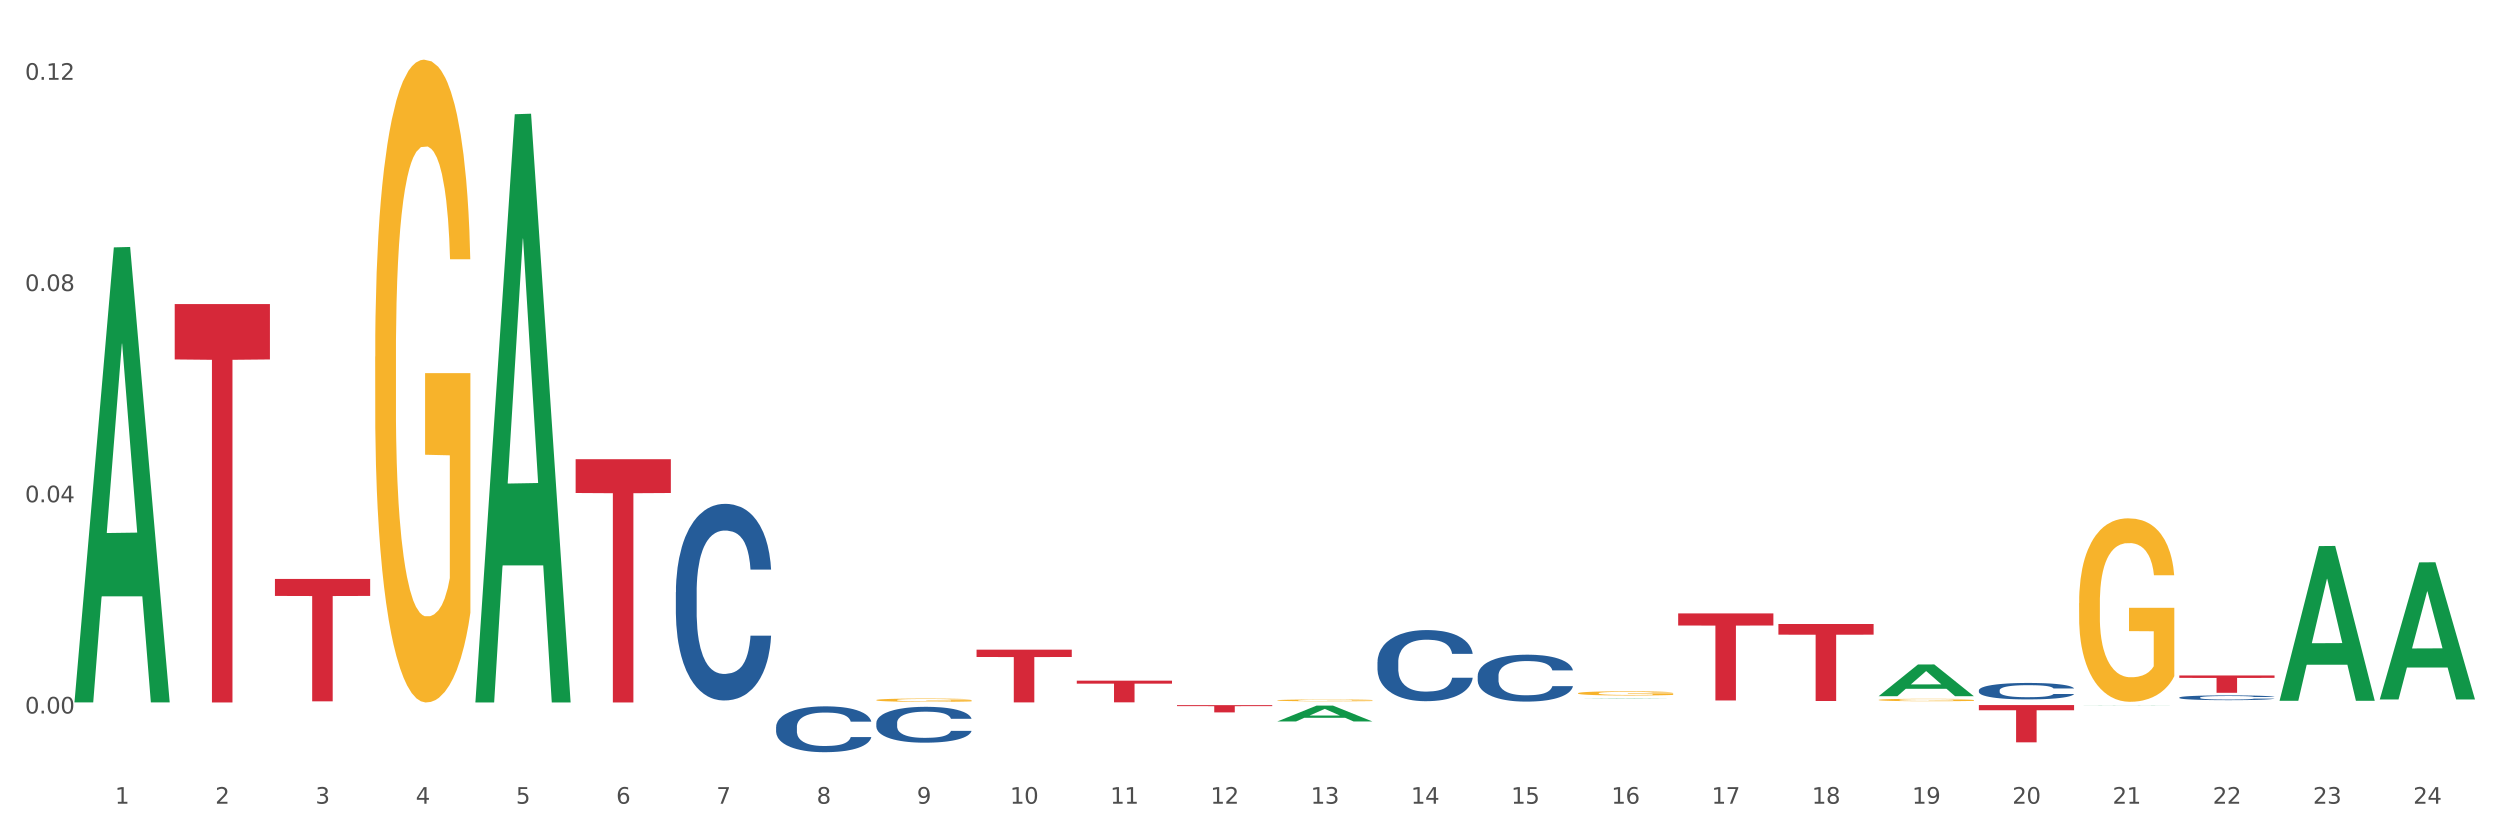 <?xml version="1.0" encoding="utf-8" standalone="no"?>
<!DOCTYPE svg PUBLIC "-//W3C//DTD SVG 1.1//EN"
  "http://www.w3.org/Graphics/SVG/1.1/DTD/svg11.dtd">
<svg xmlns:xlink="http://www.w3.org/1999/xlink" width="1080pt" height="360pt" viewBox="0 0 1080 360" xmlns="http://www.w3.org/2000/svg" version="1.1">
 <rect x="0" y="0" width="1080" height="360" fill="#333333" stroke="none"/>
 <defs>
  <style type="text/css">*{stroke-linejoin: round; stroke-linecap: butt}</style>
 </defs>
 <g id="figure_1">
  <g id="patch_1">
   <path d="M 0 360 
L 1080 360 
L 1080 0 
L 0 0 
z
" style="fill: #ffffff; stroke: #ffffff; stroke-linejoin: miter"/>
  </g>
  <g id="axes_1">
   <g id="matplotlib.axis_1">
    <g id="xtick_1">
     <g id="text_1">
      <!-- 1 -->
      <g style="fill: #4d4d4d" transform="translate(49.688 347.204) scale(0.096 -0.096)">
       <defs>
        <path id="DejaVuSans-31" d="M 794 531 
L 1825 531 
L 1825 4091 
L 703 3866 
L 703 4441 
L 1819 4666 
L 2450 4666 
L 2450 531 
L 3481 531 
L 3481 0 
L 794 0 
L 794 531 
z
" transform="scale(0.016)"/>
       </defs>
       <use xlink:href="#DejaVuSans-31"/>
      </g>
     </g>
    </g>
    <g id="xtick_2">
     <g id="text_2">
      <!-- 2 -->
      <g style="fill: #4d4d4d" transform="translate(92.988 347.204) scale(0.096 -0.096)">
       <defs>
        <path id="DejaVuSans-32" d="M 1228 531 
L 3431 531 
L 3431 0 
L 469 0 
L 469 531 
Q 828 903 1448 1529 
Q 2069 2156 2228 2338 
Q 2531 2678 2651 2914 
Q 2772 3150 2772 3378 
Q 2772 3750 2511 3984 
Q 2250 4219 1831 4219 
Q 1534 4219 1204 4116 
Q 875 4013 500 3803 
L 500 4441 
Q 881 4594 1212 4672 
Q 1544 4750 1819 4750 
Q 2544 4750 2975 4387 
Q 3406 4025 3406 3419 
Q 3406 3131 3298 2873 
Q 3191 2616 2906 2266 
Q 2828 2175 2409 1742 
Q 1991 1309 1228 531 
z
" transform="scale(0.016)"/>
       </defs>
       <use xlink:href="#DejaVuSans-32"/>
      </g>
     </g>
    </g>
    <g id="xtick_3">
     <g id="text_3">
      <!-- 3 -->
      <g style="fill: #4d4d4d" transform="translate(136.287 347.204) scale(0.096 -0.096)">
       <defs>
        <path id="DejaVuSans-33" d="M 2597 2516 
Q 3050 2419 3304 2112 
Q 3559 1806 3559 1356 
Q 3559 666 3084 287 
Q 2609 -91 1734 -91 
Q 1441 -91 1130 -33 
Q 819 25 488 141 
L 488 750 
Q 750 597 1062 519 
Q 1375 441 1716 441 
Q 2309 441 2620 675 
Q 2931 909 2931 1356 
Q 2931 1769 2642 2001 
Q 2353 2234 1838 2234 
L 1294 2234 
L 1294 2753 
L 1863 2753 
Q 2328 2753 2575 2939 
Q 2822 3125 2822 3475 
Q 2822 3834 2567 4026 
Q 2313 4219 1838 4219 
Q 1578 4219 1281 4162 
Q 984 4106 628 3988 
L 628 4550 
Q 988 4650 1302 4700 
Q 1616 4750 1894 4750 
Q 2613 4750 3031 4423 
Q 3450 4097 3450 3541 
Q 3450 3153 3228 2886 
Q 3006 2619 2597 2516 
z
" transform="scale(0.016)"/>
       </defs>
       <use xlink:href="#DejaVuSans-33"/>
      </g>
     </g>
    </g>
    <g id="xtick_4">
     <g id="text_4">
      <!-- 4 -->
      <g style="fill: #4d4d4d" transform="translate(179.587 347.204) scale(0.096 -0.096)">
       <defs>
        <path id="DejaVuSans-34" d="M 2419 4116 
L 825 1625 
L 2419 1625 
L 2419 4116 
z
M 2253 4666 
L 3047 4666 
L 3047 1625 
L 3713 1625 
L 3713 1100 
L 3047 1100 
L 3047 0 
L 2419 0 
L 2419 1100 
L 313 1100 
L 313 1709 
L 2253 4666 
z
" transform="scale(0.016)"/>
       </defs>
       <use xlink:href="#DejaVuSans-34"/>
      </g>
     </g>
    </g>
    <g id="xtick_5">
     <g id="text_5">
      <!-- 5 -->
      <g style="fill: #4d4d4d" transform="translate(222.887 347.204) scale(0.096 -0.096)">
       <defs>
        <path id="DejaVuSans-35" d="M 691 4666 
L 3169 4666 
L 3169 4134 
L 1269 4134 
L 1269 2991 
Q 1406 3038 1543 3061 
Q 1681 3084 1819 3084 
Q 2600 3084 3056 2656 
Q 3513 2228 3513 1497 
Q 3513 744 3044 326 
Q 2575 -91 1722 -91 
Q 1428 -91 1123 -41 
Q 819 9 494 109 
L 494 744 
Q 775 591 1075 516 
Q 1375 441 1709 441 
Q 2250 441 2565 725 
Q 2881 1009 2881 1497 
Q 2881 1984 2565 2268 
Q 2250 2553 1709 2553 
Q 1456 2553 1204 2497 
Q 953 2441 691 2322 
L 691 4666 
z
" transform="scale(0.016)"/>
       </defs>
       <use xlink:href="#DejaVuSans-35"/>
      </g>
     </g>
    </g>
    <g id="xtick_6">
     <g id="text_6">
      <!-- 6 -->
      <g style="fill: #4d4d4d" transform="translate(266.186 347.204) scale(0.096 -0.096)">
       <defs>
        <path id="DejaVuSans-36" d="M 2113 2584 
Q 1688 2584 1439 2293 
Q 1191 2003 1191 1497 
Q 1191 994 1439 701 
Q 1688 409 2113 409 
Q 2538 409 2786 701 
Q 3034 994 3034 1497 
Q 3034 2003 2786 2293 
Q 2538 2584 2113 2584 
z
M 3366 4563 
L 3366 3988 
Q 3128 4100 2886 4159 
Q 2644 4219 2406 4219 
Q 1781 4219 1451 3797 
Q 1122 3375 1075 2522 
Q 1259 2794 1537 2939 
Q 1816 3084 2150 3084 
Q 2853 3084 3261 2657 
Q 3669 2231 3669 1497 
Q 3669 778 3244 343 
Q 2819 -91 2113 -91 
Q 1303 -91 875 529 
Q 447 1150 447 2328 
Q 447 3434 972 4092 
Q 1497 4750 2381 4750 
Q 2619 4750 2861 4703 
Q 3103 4656 3366 4563 
z
" transform="scale(0.016)"/>
       </defs>
       <use xlink:href="#DejaVuSans-36"/>
      </g>
     </g>
    </g>
    <g id="xtick_7">
     <g id="text_7">
      <!-- 7 -->
      <g style="fill: #4d4d4d" transform="translate(309.486 347.204) scale(0.096 -0.096)">
       <defs>
        <path id="DejaVuSans-37" d="M 525 4666 
L 3525 4666 
L 3525 4397 
L 1831 0 
L 1172 0 
L 2766 4134 
L 525 4134 
L 525 4666 
z
" transform="scale(0.016)"/>
       </defs>
       <use xlink:href="#DejaVuSans-37"/>
      </g>
     </g>
    </g>
    <g id="xtick_8">
     <g id="text_8">
      <!-- 8 -->
      <g style="fill: #4d4d4d" transform="translate(352.785 347.204) scale(0.096 -0.096)">
       <defs>
        <path id="DejaVuSans-38" d="M 2034 2216 
Q 1584 2216 1326 1975 
Q 1069 1734 1069 1313 
Q 1069 891 1326 650 
Q 1584 409 2034 409 
Q 2484 409 2743 651 
Q 3003 894 3003 1313 
Q 3003 1734 2745 1975 
Q 2488 2216 2034 2216 
z
M 1403 2484 
Q 997 2584 770 2862 
Q 544 3141 544 3541 
Q 544 4100 942 4425 
Q 1341 4750 2034 4750 
Q 2731 4750 3128 4425 
Q 3525 4100 3525 3541 
Q 3525 3141 3298 2862 
Q 3072 2584 2669 2484 
Q 3125 2378 3379 2068 
Q 3634 1759 3634 1313 
Q 3634 634 3220 271 
Q 2806 -91 2034 -91 
Q 1263 -91 848 271 
Q 434 634 434 1313 
Q 434 1759 690 2068 
Q 947 2378 1403 2484 
z
M 1172 3481 
Q 1172 3119 1398 2916 
Q 1625 2713 2034 2713 
Q 2441 2713 2670 2916 
Q 2900 3119 2900 3481 
Q 2900 3844 2670 4047 
Q 2441 4250 2034 4250 
Q 1625 4250 1398 4047 
Q 1172 3844 1172 3481 
z
" transform="scale(0.016)"/>
       </defs>
       <use xlink:href="#DejaVuSans-38"/>
      </g>
     </g>
    </g>
    <g id="xtick_9">
     <g id="text_9">
      <!-- 9 -->
      <g style="fill: #4d4d4d" transform="translate(396.085 347.204) scale(0.096 -0.096)">
       <defs>
        <path id="DejaVuSans-39" d="M 703 97 
L 703 672 
Q 941 559 1184 500 
Q 1428 441 1663 441 
Q 2288 441 2617 861 
Q 2947 1281 2994 2138 
Q 2813 1869 2534 1725 
Q 2256 1581 1919 1581 
Q 1219 1581 811 2004 
Q 403 2428 403 3163 
Q 403 3881 828 4315 
Q 1253 4750 1959 4750 
Q 2769 4750 3195 4129 
Q 3622 3509 3622 2328 
Q 3622 1225 3098 567 
Q 2575 -91 1691 -91 
Q 1453 -91 1209 -44 
Q 966 3 703 97 
z
M 1959 2075 
Q 2384 2075 2632 2365 
Q 2881 2656 2881 3163 
Q 2881 3666 2632 3958 
Q 2384 4250 1959 4250 
Q 1534 4250 1286 3958 
Q 1038 3666 1038 3163 
Q 1038 2656 1286 2365 
Q 1534 2075 1959 2075 
z
" transform="scale(0.016)"/>
       </defs>
       <use xlink:href="#DejaVuSans-39"/>
      </g>
     </g>
    </g>
    <g id="xtick_10">
     <g id="text_10">
      <!-- 10 -->
      <g style="fill: #4d4d4d" transform="translate(436.331 347.204) scale(0.096 -0.096)">
       <defs>
        <path id="DejaVuSans-30" d="M 2034 4250 
Q 1547 4250 1301 3770 
Q 1056 3291 1056 2328 
Q 1056 1369 1301 889 
Q 1547 409 2034 409 
Q 2525 409 2770 889 
Q 3016 1369 3016 2328 
Q 3016 3291 2770 3770 
Q 2525 4250 2034 4250 
z
M 2034 4750 
Q 2819 4750 3233 4129 
Q 3647 3509 3647 2328 
Q 3647 1150 3233 529 
Q 2819 -91 2034 -91 
Q 1250 -91 836 529 
Q 422 1150 422 2328 
Q 422 3509 836 4129 
Q 1250 4750 2034 4750 
z
" transform="scale(0.016)"/>
       </defs>
       <use xlink:href="#DejaVuSans-31"/>
       <use xlink:href="#DejaVuSans-30" transform="translate(63.623 0)"/>
      </g>
     </g>
    </g>
    <g id="xtick_11">
     <g id="text_11">
      <!-- 11 -->
      <g style="fill: #4d4d4d" transform="translate(479.63 347.204) scale(0.096 -0.096)">
       <use xlink:href="#DejaVuSans-31"/>
       <use xlink:href="#DejaVuSans-31" transform="translate(63.623 0)"/>
      </g>
     </g>
    </g>
    <g id="xtick_12">
     <g id="text_12">
      <!-- 12 -->
      <g style="fill: #4d4d4d" transform="translate(522.93 347.204) scale(0.096 -0.096)">
       <use xlink:href="#DejaVuSans-31"/>
       <use xlink:href="#DejaVuSans-32" transform="translate(63.623 0)"/>
      </g>
     </g>
    </g>
    <g id="xtick_13">
     <g id="text_13">
      <!-- 13 -->
      <g style="fill: #4d4d4d" transform="translate(566.229 347.204) scale(0.096 -0.096)">
       <use xlink:href="#DejaVuSans-31"/>
       <use xlink:href="#DejaVuSans-33" transform="translate(63.623 0)"/>
      </g>
     </g>
    </g>
    <g id="xtick_14">
     <g id="text_14">
      <!-- 14 -->
      <g style="fill: #4d4d4d" transform="translate(609.529 347.204) scale(0.096 -0.096)">
       <use xlink:href="#DejaVuSans-31"/>
       <use xlink:href="#DejaVuSans-34" transform="translate(63.623 0)"/>
      </g>
     </g>
    </g>
    <g id="xtick_15">
     <g id="text_15">
      <!-- 15 -->
      <g style="fill: #4d4d4d" transform="translate(652.828 347.204) scale(0.096 -0.096)">
       <use xlink:href="#DejaVuSans-31"/>
       <use xlink:href="#DejaVuSans-35" transform="translate(63.623 0)"/>
      </g>
     </g>
    </g>
    <g id="xtick_16">
     <g id="text_16">
      <!-- 16 -->
      <g style="fill: #4d4d4d" transform="translate(696.128 347.204) scale(0.096 -0.096)">
       <use xlink:href="#DejaVuSans-31"/>
       <use xlink:href="#DejaVuSans-36" transform="translate(63.623 0)"/>
      </g>
     </g>
    </g>
    <g id="xtick_17">
     <g id="text_17">
      <!-- 17 -->
      <g style="fill: #4d4d4d" transform="translate(739.428 347.204) scale(0.096 -0.096)">
       <use xlink:href="#DejaVuSans-31"/>
       <use xlink:href="#DejaVuSans-37" transform="translate(63.623 0)"/>
      </g>
     </g>
    </g>
    <g id="xtick_18">
     <g id="text_18">
      <!-- 18 -->
      <g style="fill: #4d4d4d" transform="translate(782.727 347.204) scale(0.096 -0.096)">
       <use xlink:href="#DejaVuSans-31"/>
       <use xlink:href="#DejaVuSans-38" transform="translate(63.623 0)"/>
      </g>
     </g>
    </g>
    <g id="xtick_19">
     <g id="text_19">
      <!-- 19 -->
      <g style="fill: #4d4d4d" transform="translate(826.027 347.204) scale(0.096 -0.096)">
       <use xlink:href="#DejaVuSans-31"/>
       <use xlink:href="#DejaVuSans-39" transform="translate(63.623 0)"/>
      </g>
     </g>
    </g>
    <g id="xtick_20">
     <g id="text_20">
      <!-- 20 -->
      <g style="fill: #4d4d4d" transform="translate(869.326 347.204) scale(0.096 -0.096)">
       <use xlink:href="#DejaVuSans-32"/>
       <use xlink:href="#DejaVuSans-30" transform="translate(63.623 0)"/>
      </g>
     </g>
    </g>
    <g id="xtick_21">
     <g id="text_21">
      <!-- 21 -->
      <g style="fill: #4d4d4d" transform="translate(912.626 347.204) scale(0.096 -0.096)">
       <use xlink:href="#DejaVuSans-32"/>
       <use xlink:href="#DejaVuSans-31" transform="translate(63.623 0)"/>
      </g>
     </g>
    </g>
    <g id="xtick_22">
     <g id="text_22">
      <!-- 22 -->
      <g style="fill: #4d4d4d" transform="translate(955.926 347.204) scale(0.096 -0.096)">
       <use xlink:href="#DejaVuSans-32"/>
       <use xlink:href="#DejaVuSans-32" transform="translate(63.623 0)"/>
      </g>
     </g>
    </g>
    <g id="xtick_23">
     <g id="text_23">
      <!-- 23 -->
      <g style="fill: #4d4d4d" transform="translate(999.225 347.204) scale(0.096 -0.096)">
       <use xlink:href="#DejaVuSans-32"/>
       <use xlink:href="#DejaVuSans-33" transform="translate(63.623 0)"/>
      </g>
     </g>
    </g>
    <g id="xtick_24">
     <g id="text_24">
      <!-- 24 -->
      <g style="fill: #4d4d4d" transform="translate(1042.525 347.204) scale(0.096 -0.096)">
       <use xlink:href="#DejaVuSans-32"/>
       <use xlink:href="#DejaVuSans-34" transform="translate(63.623 0)"/>
      </g>
     </g>
    </g>
    <g id="xtick_25"/>
    <g id="xtick_26"/>
    <g id="xtick_27"/>
    <g id="xtick_28"/>
    <g id="xtick_29"/>
    <g id="xtick_30"/>
    <g id="xtick_31"/>
    <g id="xtick_32"/>
    <g id="xtick_33"/>
    <g id="xtick_34"/>
    <g id="xtick_35"/>
    <g id="xtick_36"/>
    <g id="xtick_37"/>
    <g id="xtick_38"/>
    <g id="xtick_39"/>
    <g id="xtick_40"/>
    <g id="xtick_41"/>
    <g id="xtick_42"/>
    <g id="xtick_43"/>
    <g id="xtick_44"/>
    <g id="xtick_45"/>
    <g id="xtick_46"/>
    <g id="xtick_47"/>
   </g>
   <g id="matplotlib.axis_2">
    <g id="ytick_1">
     <g id="text_25">
      <!-- 0.00 -->
      <g style="fill: #4d4d4d" transform="translate(10.8 308.239) scale(0.096 -0.096)">
       <defs>
        <path id="DejaVuSans-2e" d="M 684 794 
L 1344 794 
L 1344 0 
L 684 0 
L 684 794 
z
" transform="scale(0.016)"/>
       </defs>
       <use xlink:href="#DejaVuSans-30"/>
       <use xlink:href="#DejaVuSans-2e" transform="translate(63.623 0)"/>
       <use xlink:href="#DejaVuSans-30" transform="translate(95.41 0)"/>
       <use xlink:href="#DejaVuSans-30" transform="translate(159.033 0)"/>
      </g>
     </g>
    </g>
    <g id="ytick_2">
     <g id="text_26">
      <!-- 0.04 -->
      <g style="fill: #4d4d4d" transform="translate(10.8 216.982) scale(0.096 -0.096)">
       <use xlink:href="#DejaVuSans-30"/>
       <use xlink:href="#DejaVuSans-2e" transform="translate(63.623 0)"/>
       <use xlink:href="#DejaVuSans-30" transform="translate(95.41 0)"/>
       <use xlink:href="#DejaVuSans-34" transform="translate(159.033 0)"/>
      </g>
     </g>
    </g>
    <g id="ytick_3">
     <g id="text_27">
      <!-- 0.08 -->
      <g style="fill: #4d4d4d" transform="translate(10.8 125.726) scale(0.096 -0.096)">
       <use xlink:href="#DejaVuSans-30"/>
       <use xlink:href="#DejaVuSans-2e" transform="translate(63.623 0)"/>
       <use xlink:href="#DejaVuSans-30" transform="translate(95.41 0)"/>
       <use xlink:href="#DejaVuSans-38" transform="translate(159.033 0)"/>
      </g>
     </g>
    </g>
    <g id="ytick_4">
     <g id="text_28">
      <!-- 0.12 -->
      <g style="fill: #4d4d4d" transform="translate(10.8 34.469) scale(0.096 -0.096)">
       <use xlink:href="#DejaVuSans-30"/>
       <use xlink:href="#DejaVuSans-2e" transform="translate(63.623 0)"/>
       <use xlink:href="#DejaVuSans-31" transform="translate(95.41 0)"/>
       <use xlink:href="#DejaVuSans-32" transform="translate(159.033 0)"/>
      </g>
     </g>
    </g>
    <g id="ytick_5"/>
    <g id="ytick_6"/>
    <g id="ytick_7"/>
   </g>
   <g id="PolyCollection_1">
    <path d="M 32.175 303.054 
L 32.217 302.869 
L 49.18 106.87 
L 56.22 106.685 
L 73.31 303.423 
L 65.167 303.423 
L 61.478 257.61 
L 43.964 257.61 
L 43.837 258.349 
L 40.275 303.423 
L 32.175 303.423 
L 32.175 303.054 
L 46.169 230.27 
L 59.273 230.085 
L 52.785 148.619 
L 52.7 148.25 
L 52.615 148.804 
L 46.127 230.085 
L 46.169 230.27 
L 32.175 303.054 
z
" clip-path="url(#p4123d8fc5e)" style="fill: #109648"/>
    <path d="M 248.673 198.368 
L 289.808 198.368 
L 289.808 212.974 
L 273.627 213.073 
L 273.627 303.476 
L 264.756 303.476 
L 264.756 213.073 
L 248.673 212.974 
L 248.673 198.466 
L 248.673 198.368 
z
" clip-path="url(#p4123d8fc5e)" style="fill: #d62839"/>
    <path d="M 421.871 280.663 
L 463.006 280.663 
L 463.006 283.826 
L 446.825 283.847 
L 446.825 303.426 
L 437.955 303.426 
L 437.955 283.847 
L 421.871 283.826 
L 421.871 280.684 
L 421.871 280.663 
z
" clip-path="url(#p4123d8fc5e)" style="fill: #d62839"/>
    <path d="M 465.171 294.047 
L 506.305 294.047 
L 506.305 295.348 
L 490.125 295.357 
L 490.125 303.41 
L 481.254 303.41 
L 481.254 295.357 
L 465.171 295.348 
L 465.171 294.056 
L 465.171 294.047 
z
" clip-path="url(#p4123d8fc5e)" style="fill: #d62839"/>
    <path d="M 508.47 304.628 
L 549.605 304.628 
L 549.605 305.062 
L 533.424 305.065 
L 533.424 307.751 
L 524.554 307.751 
L 524.554 305.065 
L 508.47 305.062 
L 508.47 304.631 
L 508.47 304.628 
z
" clip-path="url(#p4123d8fc5e)" style="fill: #d62839"/>
    <path d="M 162.074 154.093 
L 162.122 153.839 
L 162.122 144.709 
L 162.219 136.846 
L 162.705 117.825 
L 163.434 102.1 
L 163.968 93.73 
L 164.502 86.883 
L 165.133 80.035 
L 165.91 72.933 
L 167.319 62.535 
L 168.193 57.209 
L 169.261 51.629 
L 171.204 43.513 
L 172.612 38.948 
L 174.069 35.144 
L 176.449 30.578 
L 178.003 28.549 
L 179.654 27.028 
L 181.645 26.013 
L 183.151 25.759 
L 186.453 26.52 
L 189.27 28.803 
L 190.63 30.578 
L 192.378 33.622 
L 193.301 35.651 
L 194.807 39.709 
L 196.361 45.035 
L 197.429 49.6 
L 199.032 58.223 
L 200.246 66.846 
L 201.363 77.499 
L 201.946 84.854 
L 202.383 91.701 
L 202.771 99.564 
L 203.16 111.991 
L 194.418 111.991 
L 194.078 103.114 
L 193.544 94.745 
L 192.767 86.629 
L 192.087 81.557 
L 190.921 75.216 
L 189.853 71.158 
L 188.736 68.114 
L 187.376 65.578 
L 186.308 64.31 
L 184.802 63.296 
L 181.84 63.549 
L 179.849 65.578 
L 178.489 68.114 
L 177.615 70.397 
L 176.838 72.933 
L 175.963 76.484 
L 174.943 81.81 
L 174.215 86.629 
L 173.487 92.716 
L 172.904 98.803 
L 172.37 105.904 
L 171.932 113.513 
L 171.592 121.375 
L 171.301 131.013 
L 171.058 146.991 
L 171.058 181.737 
L 171.155 189.6 
L 171.398 199.998 
L 171.69 207.861 
L 172.175 217.245 
L 172.612 223.585 
L 173.438 232.716 
L 174.361 240.324 
L 175.089 245.143 
L 175.818 249.201 
L 177.08 254.781 
L 178.489 259.346 
L 179.703 262.136 
L 181.354 264.672 
L 182.471 265.687 
L 183.442 266.194 
L 185.822 266.194 
L 187.522 265.433 
L 189.416 263.658 
L 190.873 261.375 
L 192.087 258.585 
L 193.447 254.02 
L 194.321 249.708 
L 194.321 196.701 
L 183.637 196.448 
L 183.637 161.194 
L 203.208 161.194 
L 203.208 264.672 
L 202.383 269.998 
L 201.46 274.817 
L 200.489 279.129 
L 199.032 284.455 
L 197.283 289.527 
L 195.729 293.078 
L 194.078 296.121 
L 192.136 298.911 
L 189.61 301.447 
L 188.056 302.462 
L 186.113 303.223 
L 183.831 303.476 
L 181.84 302.969 
L 179.897 301.701 
L 177.857 299.418 
L 175.866 296.121 
L 174.361 292.824 
L 172.855 288.766 
L 171.253 283.44 
L 169.99 278.368 
L 169.019 273.803 
L 167.95 267.969 
L 166.785 260.361 
L 165.91 253.513 
L 165.133 246.411 
L 164.308 237.281 
L 163.725 229.419 
L 163.142 219.527 
L 162.802 212.172 
L 162.414 200.759 
L 162.122 184.781 
L 162.074 154.093 
z
" clip-path="url(#p4123d8fc5e)" style="fill: #f7b32b"/>
    <path d="M 768.268 269.557 
L 809.403 269.557 
L 809.403 274.182 
L 793.222 274.213 
L 793.222 302.841 
L 784.351 302.841 
L 784.351 274.213 
L 768.268 274.182 
L 768.268 269.588 
L 768.268 269.557 
z
" clip-path="url(#p4123d8fc5e)" style="fill: #d62839"/>
    <path d="M 854.867 304.592 
L 896.002 304.592 
L 896.002 306.83 
L 879.821 306.845 
L 879.821 320.7 
L 870.951 320.7 
L 870.951 306.845 
L 854.867 306.83 
L 854.867 304.607 
L 854.867 304.592 
z
" clip-path="url(#p4123d8fc5e)" style="fill: #d62839"/>
    <path d="M 941.466 291.812 
L 982.601 291.812 
L 982.601 292.851 
L 966.42 292.858 
L 966.42 299.286 
L 957.55 299.286 
L 957.55 292.858 
L 941.466 292.851 
L 941.466 291.819 
L 941.466 291.812 
z
" clip-path="url(#p4123d8fc5e)" style="fill: #d62839"/>
    <path d="M 941.466 301.332 
L 941.515 301.33 
L 941.515 301.277 
L 941.661 301.205 
L 942.196 301.073 
L 942.876 300.973 
L 944.043 300.855 
L 944.675 300.806 
L 945.502 300.751 
L 947.204 300.662 
L 949.149 300.586 
L 950.51 300.545 
L 951.531 300.518 
L 953.816 300.471 
L 955.129 300.45 
L 956.491 300.433 
L 957.658 300.422 
L 959.602 300.408 
L 961.158 300.403 
L 962.957 300.401 
L 964.465 300.403 
L 966.458 300.41 
L 969.376 300.433 
L 970.494 300.446 
L 972.001 300.469 
L 973.557 300.499 
L 974.821 300.53 
L 976.28 300.573 
L 977.787 300.63 
L 979.246 300.702 
L 980.267 300.768 
L 981.094 300.838 
L 981.823 300.923 
L 982.358 301.016 
L 982.601 301.094 
L 973.703 301.094 
L 973.46 301.024 
L 972.974 300.948 
L 972.487 300.897 
L 971.953 300.855 
L 971.126 300.808 
L 970.397 300.778 
L 969.181 300.742 
L 968.063 300.719 
L 967.139 300.706 
L 966.021 300.694 
L 963.638 300.683 
L 961.936 300.683 
L 960.867 300.687 
L 959.554 300.696 
L 958.435 300.709 
L 957.123 300.732 
L 956.102 300.757 
L 955.081 300.789 
L 954.497 300.812 
L 953.622 300.853 
L 953.038 300.887 
L 952.26 300.946 
L 951.823 300.988 
L 951.045 301.096 
L 950.705 301.175 
L 950.559 301.23 
L 950.461 301.291 
L 950.461 301.586 
L 950.753 301.718 
L 950.996 301.775 
L 951.385 301.839 
L 952.115 301.923 
L 953.184 302.004 
L 954.303 302.063 
L 955.226 302.099 
L 956.102 302.125 
L 956.977 302.146 
L 958.046 302.165 
L 958.922 302.176 
L 960.235 302.188 
L 961.79 302.193 
L 963.006 302.193 
L 965.486 302.184 
L 966.604 302.175 
L 967.674 302.161 
L 968.841 302.14 
L 969.765 302.118 
L 970.299 302.101 
L 971.175 302.065 
L 971.855 302.027 
L 972.439 301.983 
L 972.828 301.945 
L 973.265 301.889 
L 973.606 301.824 
L 973.703 301.79 
L 982.601 301.79 
L 982.406 301.858 
L 982.066 301.925 
L 981.385 302.014 
L 980.85 302.065 
L 980.024 302.127 
L 979.149 302.18 
L 977.933 302.239 
L 976.815 302.282 
L 975.648 302.32 
L 974.384 302.354 
L 972.098 302.402 
L 971.272 302.415 
L 969.521 302.438 
L 968.16 302.451 
L 966.166 302.464 
L 964.124 302.472 
L 961.985 302.474 
L 960.089 302.47 
L 957.998 302.458 
L 956.685 302.447 
L 955.226 302.43 
L 953.525 302.404 
L 951.92 302.371 
L 950.413 302.334 
L 949.003 302.29 
L 947.69 302.241 
L 945.988 302.159 
L 944.724 302.08 
L 943.8 302.006 
L 943.168 301.944 
L 942.536 301.864 
L 942.196 301.809 
L 941.661 301.677 
L 941.466 301.554 
L 941.466 301.332 
z
" clip-path="url(#p4123d8fc5e)" style="fill: #255c99"/>
    <path d="M 854.867 298.229 
L 854.916 298.222 
L 854.916 298.04 
L 855.062 297.793 
L 855.596 297.339 
L 856.277 296.995 
L 857.444 296.592 
L 858.076 296.423 
L 858.903 296.235 
L 860.605 295.929 
L 862.549 295.67 
L 863.911 295.527 
L 864.932 295.436 
L 867.217 295.273 
L 868.53 295.202 
L 869.891 295.143 
L 871.058 295.104 
L 873.003 295.059 
L 874.559 295.04 
L 876.358 295.033 
L 877.865 295.04 
L 879.859 295.066 
L 882.776 295.143 
L 883.895 295.189 
L 885.402 295.267 
L 886.958 295.371 
L 888.222 295.475 
L 889.681 295.624 
L 891.188 295.819 
L 892.647 296.066 
L 893.668 296.293 
L 894.494 296.533 
L 895.224 296.826 
L 895.759 297.144 
L 896.002 297.41 
L 887.104 297.41 
L 886.861 297.17 
L 886.374 296.91 
L 885.888 296.735 
L 885.353 296.592 
L 884.527 296.429 
L 883.797 296.326 
L 882.582 296.202 
L 881.464 296.124 
L 880.54 296.079 
L 879.421 296.04 
L 877.039 296.001 
L 875.337 296.001 
L 874.267 296.014 
L 872.955 296.046 
L 871.836 296.092 
L 870.524 296.17 
L 869.502 296.254 
L 868.481 296.364 
L 867.898 296.442 
L 867.023 296.585 
L 866.439 296.702 
L 865.661 296.904 
L 865.224 297.046 
L 864.446 297.417 
L 864.105 297.689 
L 863.959 297.878 
L 863.862 298.086 
L 863.862 299.099 
L 864.154 299.553 
L 864.397 299.748 
L 864.786 299.969 
L 865.515 300.255 
L 866.585 300.534 
L 867.703 300.736 
L 868.627 300.859 
L 869.502 300.95 
L 870.378 301.021 
L 871.447 301.086 
L 872.323 301.125 
L 873.635 301.164 
L 875.191 301.184 
L 876.407 301.184 
L 878.887 301.151 
L 880.005 301.119 
L 881.075 301.073 
L 882.242 301.002 
L 883.165 300.924 
L 883.7 300.865 
L 884.575 300.742 
L 885.256 300.612 
L 885.84 300.463 
L 886.229 300.333 
L 886.666 300.138 
L 887.007 299.917 
L 887.104 299.8 
L 896.002 299.8 
L 895.807 300.034 
L 895.467 300.261 
L 894.786 300.567 
L 894.251 300.742 
L 893.425 300.956 
L 892.549 301.138 
L 891.334 301.34 
L 890.216 301.489 
L 889.049 301.619 
L 887.784 301.736 
L 885.499 301.898 
L 884.673 301.944 
L 882.922 302.022 
L 881.561 302.067 
L 879.567 302.112 
L 877.525 302.138 
L 875.386 302.145 
L 873.489 302.132 
L 871.399 302.093 
L 870.086 302.054 
L 868.627 301.996 
L 866.925 301.905 
L 865.321 301.794 
L 863.814 301.664 
L 862.404 301.515 
L 861.091 301.346 
L 859.389 301.067 
L 858.125 300.794 
L 857.201 300.541 
L 856.569 300.326 
L 855.937 300.054 
L 855.596 299.865 
L 855.062 299.411 
L 854.867 298.988 
L 854.867 298.229 
z
" clip-path="url(#p4123d8fc5e)" style="fill: #255c99"/>
    <path d="M 638.369 291.934 
L 638.418 291.915 
L 638.418 291.397 
L 638.564 290.693 
L 639.098 289.397 
L 639.779 288.415 
L 640.946 287.267 
L 641.578 286.785 
L 642.405 286.248 
L 644.107 285.378 
L 646.052 284.637 
L 647.413 284.23 
L 648.434 283.971 
L 650.719 283.508 
L 652.032 283.304 
L 653.393 283.137 
L 654.56 283.026 
L 656.505 282.897 
L 658.061 282.841 
L 659.86 282.822 
L 661.368 282.841 
L 663.361 282.915 
L 666.278 283.137 
L 667.397 283.267 
L 668.904 283.489 
L 670.46 283.785 
L 671.724 284.082 
L 673.183 284.508 
L 674.69 285.063 
L 676.149 285.767 
L 677.17 286.415 
L 677.996 287.1 
L 678.726 287.934 
L 679.261 288.841 
L 679.504 289.6 
L 670.606 289.6 
L 670.363 288.915 
L 669.877 288.174 
L 669.39 287.674 
L 668.855 287.267 
L 668.029 286.804 
L 667.3 286.508 
L 666.084 286.156 
L 664.966 285.934 
L 664.042 285.804 
L 662.923 285.693 
L 660.541 285.582 
L 658.839 285.582 
L 657.77 285.619 
L 656.457 285.711 
L 655.338 285.841 
L 654.026 286.063 
L 653.005 286.304 
L 651.983 286.619 
L 651.4 286.841 
L 650.525 287.248 
L 649.941 287.582 
L 649.163 288.156 
L 648.726 288.563 
L 647.948 289.619 
L 647.607 290.397 
L 647.462 290.934 
L 647.364 291.526 
L 647.364 294.415 
L 647.656 295.711 
L 647.899 296.267 
L 648.288 296.897 
L 649.017 297.711 
L 650.087 298.508 
L 651.205 299.082 
L 652.129 299.434 
L 653.005 299.693 
L 653.88 299.897 
L 654.949 300.082 
L 655.825 300.193 
L 657.137 300.304 
L 658.693 300.36 
L 659.909 300.36 
L 662.389 300.267 
L 663.507 300.174 
L 664.577 300.045 
L 665.744 299.841 
L 666.667 299.619 
L 667.202 299.452 
L 668.077 299.1 
L 668.758 298.73 
L 669.342 298.304 
L 669.731 297.934 
L 670.168 297.378 
L 670.509 296.748 
L 670.606 296.415 
L 679.504 296.415 
L 679.309 297.082 
L 678.969 297.73 
L 678.288 298.6 
L 677.753 299.1 
L 676.927 299.711 
L 676.052 300.23 
L 674.836 300.804 
L 673.718 301.23 
L 672.551 301.6 
L 671.287 301.934 
L 669.001 302.397 
L 668.175 302.526 
L 666.424 302.748 
L 665.063 302.878 
L 663.069 303.008 
L 661.027 303.082 
L 658.888 303.1 
L 656.992 303.063 
L 654.901 302.952 
L 653.588 302.841 
L 652.129 302.674 
L 650.428 302.415 
L 648.823 302.1 
L 647.316 301.73 
L 645.906 301.304 
L 644.593 300.822 
L 642.891 300.026 
L 641.627 299.248 
L 640.703 298.526 
L 640.071 297.915 
L 639.439 297.137 
L 639.098 296.6 
L 638.564 295.304 
L 638.369 294.1 
L 638.369 291.934 
z
" clip-path="url(#p4123d8fc5e)" style="fill: #255c99"/>
    <path d="M 595.07 285.994 
L 595.118 285.966 
L 595.118 285.18 
L 595.264 284.114 
L 595.799 282.149 
L 596.48 280.662 
L 597.647 278.922 
L 598.279 278.192 
L 599.105 277.378 
L 600.807 276.059 
L 602.752 274.936 
L 604.113 274.319 
L 605.134 273.926 
L 607.42 273.224 
L 608.732 272.916 
L 610.094 272.663 
L 611.261 272.495 
L 613.206 272.298 
L 614.762 272.214 
L 616.561 272.186 
L 618.068 272.214 
L 620.062 272.326 
L 622.979 272.663 
L 624.097 272.86 
L 625.604 273.196 
L 627.16 273.645 
L 628.425 274.094 
L 629.883 274.74 
L 631.391 275.582 
L 632.849 276.648 
L 633.87 277.631 
L 634.697 278.669 
L 635.426 279.932 
L 635.961 281.307 
L 636.204 282.458 
L 627.306 282.458 
L 627.063 281.419 
L 626.577 280.297 
L 626.091 279.539 
L 625.556 278.922 
L 624.729 278.22 
L 624 277.771 
L 622.784 277.238 
L 621.666 276.901 
L 620.742 276.704 
L 619.624 276.536 
L 617.241 276.368 
L 615.54 276.368 
L 614.47 276.424 
L 613.157 276.564 
L 612.039 276.761 
L 610.726 277.097 
L 609.705 277.462 
L 608.684 277.939 
L 608.1 278.276 
L 607.225 278.894 
L 606.642 279.399 
L 605.864 280.269 
L 605.426 280.886 
L 604.648 282.486 
L 604.308 283.665 
L 604.162 284.479 
L 604.065 285.377 
L 604.065 289.755 
L 604.356 291.719 
L 604.6 292.561 
L 604.989 293.516 
L 605.718 294.75 
L 606.788 295.957 
L 607.906 296.827 
L 608.83 297.36 
L 609.705 297.753 
L 610.58 298.062 
L 611.65 298.343 
L 612.525 298.511 
L 613.838 298.68 
L 615.394 298.764 
L 616.609 298.764 
L 619.089 298.623 
L 620.207 298.483 
L 621.277 298.287 
L 622.444 297.978 
L 623.368 297.641 
L 623.903 297.389 
L 624.778 296.855 
L 625.459 296.294 
L 626.042 295.648 
L 626.431 295.087 
L 626.869 294.245 
L 627.209 293.291 
L 627.306 292.786 
L 636.204 292.786 
L 636.01 293.796 
L 635.669 294.778 
L 634.989 296.098 
L 634.454 296.855 
L 633.627 297.781 
L 632.752 298.567 
L 631.536 299.437 
L 630.418 300.083 
L 629.251 300.644 
L 627.987 301.149 
L 625.702 301.851 
L 624.875 302.047 
L 623.125 302.384 
L 621.763 302.581 
L 619.77 302.777 
L 617.728 302.889 
L 615.588 302.917 
L 613.692 302.861 
L 611.601 302.693 
L 610.288 302.524 
L 608.83 302.272 
L 607.128 301.879 
L 605.523 301.402 
L 604.016 300.841 
L 602.606 300.195 
L 601.293 299.465 
L 599.591 298.259 
L 598.327 297.08 
L 597.403 295.985 
L 596.771 295.059 
L 596.139 293.88 
L 595.799 293.066 
L 595.264 291.102 
L 595.07 289.278 
L 595.07 285.994 
z
" clip-path="url(#p4123d8fc5e)" style="fill: #255c99"/>
    <path d="M 378.572 312.308 
L 378.62 312.294 
L 378.62 311.897 
L 378.766 311.36 
L 379.301 310.369 
L 379.982 309.619 
L 381.149 308.741 
L 381.781 308.373 
L 382.607 307.963 
L 384.309 307.297 
L 386.254 306.731 
L 387.615 306.42 
L 388.637 306.222 
L 390.922 305.868 
L 392.235 305.712 
L 393.596 305.585 
L 394.763 305.5 
L 396.708 305.401 
L 398.264 305.358 
L 400.063 305.344 
L 401.57 305.358 
L 403.564 305.415 
L 406.481 305.585 
L 407.599 305.684 
L 409.107 305.854 
L 410.662 306.08 
L 411.927 306.307 
L 413.385 306.632 
L 414.893 307.057 
L 416.351 307.595 
L 417.372 308.09 
L 418.199 308.614 
L 418.928 309.251 
L 419.463 309.944 
L 419.706 310.525 
L 410.808 310.525 
L 410.565 310.001 
L 410.079 309.435 
L 409.593 309.052 
L 409.058 308.741 
L 408.231 308.387 
L 407.502 308.161 
L 406.286 307.892 
L 405.168 307.722 
L 404.244 307.623 
L 403.126 307.538 
L 400.744 307.453 
L 399.042 307.453 
L 397.972 307.481 
L 396.659 307.552 
L 395.541 307.651 
L 394.228 307.821 
L 393.207 308.005 
L 392.186 308.246 
L 391.602 308.416 
L 390.727 308.727 
L 390.144 308.982 
L 389.366 309.42 
L 388.928 309.732 
L 388.15 310.539 
L 387.81 311.133 
L 387.664 311.544 
L 387.567 311.997 
L 387.567 314.205 
L 387.859 315.195 
L 388.102 315.62 
L 388.491 316.101 
L 389.22 316.724 
L 390.29 317.333 
L 391.408 317.771 
L 392.332 318.04 
L 393.207 318.238 
L 394.082 318.394 
L 395.152 318.536 
L 396.027 318.621 
L 397.34 318.706 
L 398.896 318.748 
L 400.111 318.748 
L 402.591 318.677 
L 403.709 318.606 
L 404.779 318.507 
L 405.946 318.352 
L 406.87 318.182 
L 407.405 318.054 
L 408.28 317.786 
L 408.961 317.502 
L 409.544 317.177 
L 409.933 316.894 
L 410.371 316.469 
L 410.711 315.988 
L 410.808 315.733 
L 419.706 315.733 
L 419.512 316.243 
L 419.171 316.738 
L 418.491 317.403 
L 417.956 317.786 
L 417.129 318.253 
L 416.254 318.649 
L 415.039 319.088 
L 413.92 319.413 
L 412.753 319.696 
L 411.489 319.951 
L 409.204 320.305 
L 408.377 320.404 
L 406.627 320.574 
L 405.265 320.673 
L 403.272 320.772 
L 401.23 320.829 
L 399.09 320.843 
L 397.194 320.815 
L 395.103 320.73 
L 393.79 320.645 
L 392.332 320.517 
L 390.63 320.319 
L 389.025 320.079 
L 387.518 319.795 
L 386.108 319.47 
L 384.795 319.102 
L 383.094 318.493 
L 381.829 317.899 
L 380.906 317.347 
L 380.273 316.88 
L 379.641 316.285 
L 379.301 315.875 
L 378.766 314.884 
L 378.572 313.964 
L 378.572 312.308 
z
" clip-path="url(#p4123d8fc5e)" style="fill: #255c99"/>
    <path d="M 335.272 314.039 
L 335.321 314.021 
L 335.321 313.514 
L 335.467 312.827 
L 336.001 311.56 
L 336.682 310.601 
L 337.849 309.48 
L 338.481 309.009 
L 339.308 308.484 
L 341.01 307.634 
L 342.954 306.91 
L 344.316 306.512 
L 345.337 306.259 
L 347.622 305.807 
L 348.935 305.607 
L 350.296 305.445 
L 351.463 305.336 
L 353.408 305.209 
L 354.964 305.155 
L 356.763 305.137 
L 358.271 305.155 
L 360.264 305.228 
L 363.181 305.445 
L 364.3 305.571 
L 365.807 305.788 
L 367.363 306.078 
L 368.627 306.367 
L 370.086 306.784 
L 371.593 307.326 
L 373.052 308.014 
L 374.073 308.647 
L 374.899 309.317 
L 375.629 310.131 
L 376.164 311.017 
L 376.407 311.759 
L 367.509 311.759 
L 367.266 311.09 
L 366.779 310.366 
L 366.293 309.878 
L 365.758 309.48 
L 364.932 309.027 
L 364.202 308.738 
L 362.987 308.394 
L 361.869 308.177 
L 360.945 308.05 
L 359.826 307.942 
L 357.444 307.833 
L 355.742 307.833 
L 354.672 307.869 
L 353.36 307.96 
L 352.241 308.086 
L 350.929 308.303 
L 349.907 308.539 
L 348.886 308.846 
L 348.303 309.063 
L 347.428 309.461 
L 346.844 309.787 
L 346.066 310.348 
L 345.629 310.746 
L 344.851 311.777 
L 344.51 312.537 
L 344.364 313.062 
L 344.267 313.641 
L 344.267 316.464 
L 344.559 317.73 
L 344.802 318.273 
L 345.191 318.888 
L 345.92 319.684 
L 346.99 320.462 
L 348.108 321.023 
L 349.032 321.367 
L 349.907 321.62 
L 350.783 321.819 
L 351.852 322 
L 352.728 322.109 
L 354.04 322.217 
L 355.596 322.272 
L 356.812 322.272 
L 359.292 322.181 
L 360.41 322.091 
L 361.48 321.964 
L 362.647 321.765 
L 363.57 321.548 
L 364.105 321.385 
L 364.98 321.041 
L 365.661 320.679 
L 366.245 320.263 
L 366.634 319.901 
L 367.071 319.359 
L 367.412 318.743 
L 367.509 318.418 
L 376.407 318.418 
L 376.212 319.069 
L 375.872 319.702 
L 375.191 320.553 
L 374.656 321.041 
L 373.83 321.638 
L 372.954 322.145 
L 371.739 322.706 
L 370.621 323.122 
L 369.454 323.484 
L 368.189 323.81 
L 365.904 324.262 
L 365.078 324.389 
L 363.327 324.606 
L 361.966 324.732 
L 359.972 324.859 
L 357.93 324.931 
L 355.791 324.95 
L 353.894 324.913 
L 351.804 324.805 
L 350.491 324.696 
L 349.032 324.533 
L 347.33 324.28 
L 345.726 323.972 
L 344.219 323.611 
L 342.809 323.194 
L 341.496 322.724 
L 339.794 321.946 
L 338.53 321.186 
L 337.606 320.48 
L 336.974 319.883 
L 336.342 319.123 
L 336.001 318.599 
L 335.467 317.332 
L 335.272 316.156 
L 335.272 314.039 
z
" clip-path="url(#p4123d8fc5e)" style="fill: #255c99"/>
    <path d="M 291.972 255.831 
L 292.021 255.753 
L 292.021 253.581 
L 292.167 250.633 
L 292.702 245.202 
L 293.383 241.09 
L 294.549 236.28 
L 295.182 234.262 
L 296.008 232.012 
L 297.71 228.366 
L 299.655 225.263 
L 301.016 223.556 
L 302.037 222.47 
L 304.323 220.53 
L 305.635 219.677 
L 306.997 218.978 
L 308.164 218.513 
L 310.109 217.97 
L 311.665 217.737 
L 313.464 217.659 
L 314.971 217.737 
L 316.964 218.047 
L 319.882 218.978 
L 321 219.521 
L 322.507 220.452 
L 324.063 221.694 
L 325.328 222.935 
L 326.786 224.72 
L 328.293 227.047 
L 329.752 229.995 
L 330.773 232.711 
L 331.6 235.581 
L 332.329 239.073 
L 332.864 242.874 
L 333.107 246.055 
L 324.209 246.055 
L 323.966 243.185 
L 323.48 240.081 
L 322.994 237.986 
L 322.459 236.28 
L 321.632 234.34 
L 320.903 233.099 
L 319.687 231.625 
L 318.569 230.694 
L 317.645 230.15 
L 316.527 229.685 
L 314.144 229.219 
L 312.443 229.219 
L 311.373 229.375 
L 310.06 229.763 
L 308.942 230.306 
L 307.629 231.237 
L 306.608 232.245 
L 305.587 233.564 
L 305.003 234.495 
L 304.128 236.202 
L 303.545 237.599 
L 302.767 240.004 
L 302.329 241.71 
L 301.551 246.133 
L 301.211 249.391 
L 301.065 251.641 
L 300.968 254.124 
L 300.968 266.227 
L 301.259 271.658 
L 301.502 273.985 
L 301.891 276.623 
L 302.621 280.037 
L 303.691 283.373 
L 304.809 285.778 
L 305.733 287.252 
L 306.608 288.338 
L 307.483 289.192 
L 308.553 289.968 
L 309.428 290.433 
L 310.741 290.899 
L 312.297 291.132 
L 313.512 291.132 
L 315.992 290.744 
L 317.11 290.356 
L 318.18 289.813 
L 319.347 288.959 
L 320.271 288.028 
L 320.806 287.33 
L 321.681 285.856 
L 322.362 284.304 
L 322.945 282.52 
L 323.334 280.968 
L 323.772 278.64 
L 324.112 276.003 
L 324.209 274.606 
L 333.107 274.606 
L 332.913 277.399 
L 332.572 280.115 
L 331.892 283.761 
L 331.357 285.856 
L 330.53 288.416 
L 329.655 290.588 
L 328.439 292.994 
L 327.321 294.778 
L 326.154 296.33 
L 324.89 297.726 
L 322.605 299.666 
L 321.778 300.209 
L 320.028 301.14 
L 318.666 301.683 
L 316.673 302.226 
L 314.631 302.536 
L 312.491 302.614 
L 310.595 302.459 
L 308.504 301.993 
L 307.191 301.528 
L 305.733 300.83 
L 304.031 299.743 
L 302.426 298.424 
L 300.919 296.873 
L 299.509 295.088 
L 298.196 293.071 
L 296.494 289.735 
L 295.23 286.476 
L 294.306 283.451 
L 293.674 280.89 
L 293.042 277.632 
L 292.702 275.382 
L 292.167 269.951 
L 291.972 264.908 
L 291.972 255.831 
z
" clip-path="url(#p4123d8fc5e)" style="fill: #255c99"/>
    <path d="M 118.774 250.09 
L 159.909 250.09 
L 159.909 257.441 
L 143.728 257.49 
L 143.728 302.986 
L 134.858 302.986 
L 134.858 257.49 
L 118.774 257.441 
L 118.774 250.14 
L 118.774 250.09 
z
" clip-path="url(#p4123d8fc5e)" style="fill: #d62839"/>
    <path d="M 75.475 131.363 
L 116.609 131.363 
L 116.609 155.281 
L 100.428 155.443 
L 100.428 303.476 
L 91.558 303.476 
L 91.558 155.443 
L 75.475 155.281 
L 75.475 131.525 
L 75.475 131.363 
z
" clip-path="url(#p4123d8fc5e)" style="fill: #d62839"/>
    <path d="M 724.968 264.996 
L 766.103 264.996 
L 766.103 270.223 
L 749.922 270.258 
L 749.922 302.607 
L 741.052 302.607 
L 741.052 270.258 
L 724.968 270.223 
L 724.968 265.031 
L 724.968 264.996 
z
" clip-path="url(#p4123d8fc5e)" style="fill: #d62839"/>
    <path d="M 551.77 302.54 
L 551.819 302.54 
L 551.819 302.514 
L 551.916 302.491 
L 552.401 302.437 
L 553.13 302.392 
L 553.664 302.368 
L 554.198 302.348 
L 554.83 302.328 
L 555.607 302.308 
L 557.015 302.278 
L 557.889 302.263 
L 558.958 302.247 
L 560.9 302.224 
L 562.309 302.211 
L 563.766 302.2 
L 566.145 302.187 
L 567.699 302.181 
L 569.351 302.176 
L 571.342 302.174 
L 572.847 302.173 
L 576.15 302.175 
L 578.966 302.182 
L 580.326 302.187 
L 582.075 302.195 
L 582.997 302.201 
L 584.503 302.213 
L 586.057 302.228 
L 587.125 302.241 
L 588.728 302.266 
L 589.942 302.291 
L 591.059 302.321 
L 591.642 302.342 
L 592.079 302.362 
L 592.468 302.384 
L 592.856 302.42 
L 584.114 302.42 
L 583.774 302.394 
L 583.24 302.37 
L 582.463 302.347 
L 581.783 302.333 
L 580.618 302.315 
L 579.549 302.303 
L 578.432 302.294 
L 577.072 302.287 
L 576.004 302.283 
L 574.498 302.28 
L 571.536 302.281 
L 569.545 302.287 
L 568.185 302.294 
L 567.311 302.301 
L 566.534 302.308 
L 565.66 302.318 
L 564.64 302.333 
L 563.911 302.347 
L 563.183 302.365 
L 562.6 302.382 
L 562.066 302.402 
L 561.629 302.424 
L 561.289 302.447 
L 560.997 302.474 
L 560.755 302.52 
L 560.755 302.62 
L 560.852 302.642 
L 561.094 302.672 
L 561.386 302.695 
L 561.872 302.721 
L 562.309 302.74 
L 563.134 302.766 
L 564.057 302.788 
L 564.785 302.801 
L 565.514 302.813 
L 566.777 302.829 
L 568.185 302.842 
L 569.399 302.85 
L 571.05 302.857 
L 572.167 302.86 
L 573.139 302.862 
L 575.518 302.862 
L 577.218 302.859 
L 579.112 302.854 
L 580.569 302.848 
L 581.783 302.84 
L 583.143 302.827 
L 584.017 302.814 
L 584.017 302.663 
L 573.333 302.662 
L 573.333 302.561 
L 592.905 302.561 
L 592.905 302.857 
L 592.079 302.873 
L 591.156 302.886 
L 590.185 302.899 
L 588.728 302.914 
L 586.98 302.929 
L 585.426 302.939 
L 583.774 302.947 
L 581.832 302.955 
L 579.306 302.963 
L 577.752 302.966 
L 575.81 302.968 
L 573.527 302.968 
L 571.536 302.967 
L 569.593 302.963 
L 567.554 302.957 
L 565.562 302.947 
L 564.057 302.938 
L 562.551 302.926 
L 560.949 302.911 
L 559.686 302.897 
L 558.715 302.883 
L 557.646 302.867 
L 556.481 302.845 
L 555.607 302.825 
L 554.83 302.805 
L 554.004 302.779 
L 553.421 302.756 
L 552.838 302.728 
L 552.498 302.707 
L 552.11 302.674 
L 551.819 302.628 
L 551.77 302.54 
z
" clip-path="url(#p4123d8fc5e)" style="fill: #f7b32b"/>
    <path d="M 1028.065 302.064 
L 1028.108 302.008 
L 1045.071 242.947 
L 1052.11 242.891 
L 1069.2 302.175 
L 1061.058 302.175 
L 1057.369 288.37 
L 1039.854 288.37 
L 1039.727 288.593 
L 1036.165 302.175 
L 1028.065 302.175 
L 1028.065 302.064 
L 1042.06 280.132 
L 1055.163 280.076 
L 1048.675 255.527 
L 1048.59 255.416 
L 1048.505 255.583 
L 1042.017 280.076 
L 1042.06 280.132 
L 1028.065 302.064 
z
" clip-path="url(#p4123d8fc5e)" style="fill: #109648"/>
    <path d="M 811.567 300.732 
L 811.61 300.719 
L 828.573 287.046 
L 835.612 287.033 
L 852.702 300.758 
L 844.56 300.758 
L 840.871 297.562 
L 823.357 297.562 
L 823.229 297.614 
L 819.667 300.758 
L 811.567 300.758 
L 811.567 300.732 
L 825.562 295.655 
L 838.665 295.642 
L 832.177 289.959 
L 832.092 289.933 
L 832.008 289.972 
L 825.519 295.642 
L 825.562 295.655 
L 811.567 300.732 
z
" clip-path="url(#p4123d8fc5e)" style="fill: #109648"/>
    <path d="M 681.669 301.718 
L 681.711 301.718 
L 698.674 301.575 
L 705.713 301.575 
L 722.803 301.718 
L 714.661 301.718 
L 710.972 301.685 
L 693.458 301.685 
L 693.331 301.685 
L 689.768 301.718 
L 681.669 301.718 
L 681.669 301.718 
L 695.663 301.665 
L 708.767 301.665 
L 702.278 301.606 
L 702.194 301.605 
L 702.109 301.606 
L 695.621 301.665 
L 695.663 301.665 
L 681.669 301.718 
z
" clip-path="url(#p4123d8fc5e)" style="fill: #109648"/>
    <path d="M 551.77 311.67 
L 551.812 311.664 
L 568.775 304.811 
L 575.815 304.805 
L 592.905 311.683 
L 584.762 311.683 
L 581.073 310.081 
L 563.559 310.081 
L 563.432 310.107 
L 559.87 311.683 
L 551.77 311.683 
L 551.77 311.67 
L 565.764 309.125 
L 578.868 309.119 
L 572.38 306.271 
L 572.295 306.258 
L 572.21 306.277 
L 565.722 309.119 
L 565.764 309.125 
L 551.77 311.67 
z
" clip-path="url(#p4123d8fc5e)" style="fill: #109648"/>
    <path d="M 205.373 302.999 
L 205.416 302.76 
L 222.378 49.352 
L 229.418 49.113 
L 246.508 303.476 
L 238.366 303.476 
L 234.676 244.244 
L 217.162 244.244 
L 217.035 245.2 
L 213.473 303.476 
L 205.373 303.476 
L 205.373 302.999 
L 219.368 208.896 
L 232.471 208.657 
L 225.983 103.329 
L 225.898 102.851 
L 225.813 103.568 
L 219.325 208.657 
L 219.368 208.896 
L 205.373 302.999 
z
" clip-path="url(#p4123d8fc5e)" style="fill: #109648"/>
    <path d="M 378.572 302.428 
L 378.62 302.427 
L 378.62 302.38 
L 378.717 302.34 
L 379.203 302.242 
L 379.931 302.162 
L 380.466 302.119 
L 381 302.084 
L 381.631 302.049 
L 382.408 302.013 
L 383.817 301.959 
L 384.691 301.932 
L 385.759 301.904 
L 387.702 301.862 
L 389.11 301.839 
L 390.567 301.819 
L 392.947 301.796 
L 394.501 301.786 
L 396.152 301.778 
L 398.143 301.773 
L 399.649 301.771 
L 402.951 301.775 
L 405.768 301.787 
L 407.128 301.796 
L 408.876 301.812 
L 409.799 301.822 
L 411.305 301.843 
L 412.859 301.87 
L 413.927 301.893 
L 415.53 301.937 
L 416.744 301.982 
L 417.861 302.036 
L 418.444 302.074 
L 418.881 302.109 
L 419.269 302.149 
L 419.658 302.212 
L 410.916 302.212 
L 410.576 302.167 
L 410.042 302.124 
L 409.265 302.083 
L 408.585 302.057 
L 407.419 302.024 
L 406.351 302.004 
L 405.234 301.988 
L 403.874 301.975 
L 402.806 301.969 
L 401.3 301.963 
L 398.338 301.965 
L 396.346 301.975 
L 394.987 301.988 
L 394.112 302 
L 393.335 302.013 
L 392.461 302.031 
L 391.441 302.058 
L 390.713 302.083 
L 389.984 302.114 
L 389.402 302.145 
L 388.867 302.181 
L 388.43 302.22 
L 388.09 302.26 
L 387.799 302.31 
L 387.556 302.392 
L 387.556 302.569 
L 387.653 302.61 
L 387.896 302.663 
L 388.188 302.703 
L 388.673 302.751 
L 389.11 302.783 
L 389.936 302.83 
L 390.859 302.869 
L 391.587 302.894 
L 392.316 302.914 
L 393.578 302.943 
L 394.987 302.966 
L 396.201 302.981 
L 397.852 302.994 
L 398.969 302.999 
L 399.94 303.001 
L 402.32 303.001 
L 404.02 302.997 
L 405.914 302.988 
L 407.371 302.977 
L 408.585 302.962 
L 409.945 302.939 
L 410.819 302.917 
L 410.819 302.646 
L 400.135 302.645 
L 400.135 302.464 
L 419.706 302.464 
L 419.706 302.994 
L 418.881 303.021 
L 417.958 303.046 
L 416.987 303.068 
L 415.53 303.095 
L 413.781 303.121 
L 412.227 303.139 
L 410.576 303.154 
L 408.633 303.169 
L 406.108 303.182 
L 404.554 303.187 
L 402.611 303.191 
L 400.329 303.192 
L 398.338 303.19 
L 396.395 303.183 
L 394.355 303.171 
L 392.364 303.154 
L 390.859 303.138 
L 389.353 303.117 
L 387.75 303.09 
L 386.488 303.064 
L 385.516 303.04 
L 384.448 303.01 
L 383.282 302.972 
L 382.408 302.937 
L 381.631 302.9 
L 380.806 302.853 
L 380.223 302.813 
L 379.64 302.763 
L 379.3 302.725 
L 378.912 302.667 
L 378.62 302.585 
L 378.572 302.428 
z
" clip-path="url(#p4123d8fc5e)" style="fill: #f7b32b"/>
    <path d="M 984.766 302.629 
L 984.808 302.567 
L 1001.771 235.908 
L 1008.81 235.845 
L 1025.9 302.755 
L 1017.758 302.755 
L 1014.069 287.174 
L 996.555 287.174 
L 996.428 287.425 
L 992.866 302.755 
L 984.766 302.755 
L 984.766 302.629 
L 998.76 277.876 
L 1011.864 277.813 
L 1005.376 250.107 
L 1005.291 249.981 
L 1005.206 250.17 
L 998.718 277.813 
L 998.76 277.876 
L 984.766 302.629 
z
" clip-path="url(#p4123d8fc5e)" style="fill: #109648"/>
    <path d="M 681.669 299.478 
L 681.717 299.476 
L 681.717 299.416 
L 681.814 299.365 
L 682.3 299.239 
L 683.029 299.136 
L 683.563 299.081 
L 684.097 299.036 
L 684.728 298.991 
L 685.505 298.944 
L 686.914 298.876 
L 687.788 298.841 
L 688.856 298.804 
L 690.799 298.751 
L 692.207 298.721 
L 693.664 298.696 
L 696.044 298.666 
L 697.598 298.653 
L 699.249 298.643 
L 701.24 298.636 
L 702.746 298.634 
L 706.048 298.639 
L 708.865 298.654 
L 710.225 298.666 
L 711.973 298.686 
L 712.896 298.699 
L 714.402 298.726 
L 715.956 298.761 
L 717.024 298.791 
L 718.627 298.848 
L 719.841 298.904 
L 720.958 298.974 
L 721.541 299.023 
L 721.978 299.068 
L 722.366 299.119 
L 722.755 299.201 
L 714.013 299.201 
L 713.673 299.143 
L 713.139 299.088 
L 712.362 299.034 
L 711.682 299.001 
L 710.516 298.959 
L 709.448 298.933 
L 708.331 298.913 
L 706.971 298.896 
L 705.903 298.888 
L 704.397 298.881 
L 701.435 298.883 
L 699.444 298.896 
L 698.084 298.913 
L 697.21 298.928 
L 696.433 298.944 
L 695.558 298.968 
L 694.538 299.003 
L 693.81 299.034 
L 693.082 299.074 
L 692.499 299.114 
L 691.965 299.161 
L 691.527 299.211 
L 691.187 299.263 
L 690.896 299.326 
L 690.653 299.431 
L 690.653 299.66 
L 690.75 299.711 
L 690.993 299.78 
L 691.285 299.831 
L 691.77 299.893 
L 692.207 299.935 
L 693.033 299.995 
L 693.956 300.045 
L 694.684 300.076 
L 695.413 300.103 
L 696.675 300.14 
L 698.084 300.17 
L 699.298 300.188 
L 700.949 300.205 
L 702.066 300.211 
L 703.037 300.215 
L 705.417 300.215 
L 707.117 300.21 
L 709.011 300.198 
L 710.468 300.183 
L 711.682 300.165 
L 713.042 300.135 
L 713.916 300.106 
L 713.916 299.758 
L 703.232 299.756 
L 703.232 299.525 
L 722.803 299.525 
L 722.803 300.205 
L 721.978 300.24 
L 721.055 300.271 
L 720.084 300.3 
L 718.627 300.335 
L 716.878 300.368 
L 715.324 300.391 
L 713.673 300.411 
L 711.731 300.43 
L 709.205 300.446 
L 707.651 300.453 
L 705.708 300.458 
L 703.426 300.46 
L 701.435 300.456 
L 699.492 300.448 
L 697.452 300.433 
L 695.461 300.411 
L 693.956 300.39 
L 692.45 300.363 
L 690.848 300.328 
L 689.585 300.295 
L 688.614 300.265 
L 687.545 300.226 
L 686.38 300.176 
L 685.505 300.131 
L 684.728 300.085 
L 683.903 300.025 
L 683.32 299.973 
L 682.737 299.908 
L 682.397 299.86 
L 682.009 299.785 
L 681.717 299.68 
L 681.669 299.478 
z
" clip-path="url(#p4123d8fc5e)" style="fill: #f7b32b"/>
    <path d="M 898.167 304.67 
L 898.209 304.67 
L 915.172 304.592 
L 922.211 304.592 
L 939.301 304.67 
L 931.159 304.67 
L 927.47 304.652 
L 909.956 304.652 
L 909.829 304.652 
L 906.266 304.67 
L 898.167 304.67 
L 898.167 304.67 
L 912.161 304.641 
L 925.265 304.641 
L 918.776 304.608 
L 918.692 304.608 
L 918.607 304.608 
L 912.118 304.641 
L 912.161 304.641 
L 898.167 304.67 
z
" clip-path="url(#p4123d8fc5e)" style="fill: #109648"/>
    <path d="M 854.867 303.265 
L 854.916 303.265 
L 854.916 303.264 
L 855.013 303.264 
L 855.498 303.263 
L 856.227 303.263 
L 856.761 303.263 
L 857.295 303.262 
L 857.927 303.262 
L 858.704 303.262 
L 860.112 303.262 
L 860.986 303.261 
L 862.055 303.261 
L 863.997 303.261 
L 865.406 303.261 
L 866.863 303.261 
L 869.242 303.26 
L 870.796 303.26 
L 872.448 303.26 
L 874.439 303.26 
L 875.944 303.26 
L 879.247 303.26 
L 882.063 303.26 
L 883.423 303.26 
L 885.172 303.261 
L 886.094 303.261 
L 887.6 303.261 
L 889.154 303.261 
L 890.222 303.261 
L 891.825 303.261 
L 893.039 303.262 
L 894.156 303.262 
L 894.739 303.262 
L 895.176 303.263 
L 895.565 303.263 
L 895.953 303.263 
L 887.211 303.263 
L 886.871 303.263 
L 886.337 303.263 
L 885.56 303.262 
L 884.88 303.262 
L 883.715 303.262 
L 882.646 303.262 
L 881.529 303.262 
L 880.169 303.262 
L 879.101 303.262 
L 877.596 303.262 
L 874.633 303.262 
L 872.642 303.262 
L 871.282 303.262 
L 870.408 303.262 
L 869.631 303.262 
L 868.757 303.262 
L 867.737 303.262 
L 867.008 303.262 
L 866.28 303.263 
L 865.697 303.263 
L 865.163 303.263 
L 864.726 303.263 
L 864.386 303.264 
L 864.094 303.264 
L 863.852 303.264 
L 863.852 303.266 
L 863.949 303.266 
L 864.192 303.266 
L 864.483 303.266 
L 864.969 303.267 
L 865.406 303.267 
L 866.231 303.267 
L 867.154 303.268 
L 867.883 303.268 
L 868.611 303.268 
L 869.874 303.268 
L 871.282 303.268 
L 872.496 303.268 
L 874.147 303.268 
L 875.264 303.268 
L 876.236 303.268 
L 878.615 303.268 
L 880.315 303.268 
L 882.209 303.268 
L 883.666 303.268 
L 884.88 303.268 
L 886.24 303.268 
L 887.114 303.268 
L 887.114 303.266 
L 876.43 303.266 
L 876.43 303.265 
L 896.002 303.265 
L 896.002 303.268 
L 895.176 303.269 
L 894.253 303.269 
L 893.282 303.269 
L 891.825 303.269 
L 890.077 303.269 
L 888.523 303.269 
L 886.871 303.269 
L 884.929 303.27 
L 882.403 303.27 
L 880.849 303.27 
L 878.907 303.27 
L 876.624 303.27 
L 874.633 303.27 
L 872.69 303.27 
L 870.651 303.27 
L 868.66 303.269 
L 867.154 303.269 
L 865.649 303.269 
L 864.046 303.269 
L 862.783 303.269 
L 861.812 303.269 
L 860.743 303.269 
L 859.578 303.268 
L 858.704 303.268 
L 857.927 303.268 
L 857.101 303.267 
L 856.518 303.267 
L 855.935 303.267 
L 855.596 303.267 
L 855.207 303.266 
L 854.916 303.266 
L 854.867 303.265 
z
" clip-path="url(#p4123d8fc5e)" style="fill: #f7b32b"/>
    <path d="M 898.167 260.545 
L 898.215 260.473 
L 898.215 257.867 
L 898.312 255.622 
L 898.798 250.193 
L 899.526 245.705 
L 900.061 243.316 
L 900.595 241.361 
L 901.226 239.407 
L 902.003 237.38 
L 903.412 234.412 
L 904.286 232.891 
L 905.354 231.299 
L 907.297 228.982 
L 908.705 227.679 
L 910.162 226.593 
L 912.542 225.29 
L 914.096 224.711 
L 915.747 224.277 
L 917.738 223.987 
L 919.244 223.915 
L 922.546 224.132 
L 925.363 224.784 
L 926.723 225.29 
L 928.471 226.159 
L 929.394 226.738 
L 930.899 227.896 
L 932.454 229.417 
L 933.522 230.72 
L 935.125 233.181 
L 936.339 235.642 
L 937.456 238.683 
L 938.039 240.782 
L 938.476 242.737 
L 938.864 244.981 
L 939.253 248.528 
L 930.511 248.528 
L 930.171 245.994 
L 929.637 243.605 
L 928.86 241.289 
L 928.18 239.841 
L 927.014 238.031 
L 925.946 236.873 
L 924.829 236.004 
L 923.469 235.28 
L 922.401 234.918 
L 920.895 234.629 
L 917.933 234.701 
L 915.941 235.28 
L 914.582 236.004 
L 913.707 236.656 
L 912.93 237.38 
L 912.056 238.393 
L 911.036 239.913 
L 910.308 241.289 
L 909.579 243.026 
L 908.997 244.764 
L 908.462 246.791 
L 908.025 248.962 
L 907.685 251.207 
L 907.394 253.957 
L 907.151 258.518 
L 907.151 268.436 
L 907.248 270.68 
L 907.491 273.648 
L 907.783 275.892 
L 908.268 278.571 
L 908.705 280.38 
L 909.531 282.986 
L 910.454 285.158 
L 911.182 286.534 
L 911.911 287.692 
L 913.173 289.285 
L 914.582 290.588 
L 915.796 291.384 
L 917.447 292.108 
L 918.564 292.397 
L 919.535 292.542 
L 921.915 292.542 
L 923.615 292.325 
L 925.509 291.818 
L 926.966 291.167 
L 928.18 290.37 
L 929.54 289.067 
L 930.414 287.837 
L 930.414 272.707 
L 919.73 272.634 
L 919.73 262.572 
L 939.301 262.572 
L 939.301 292.108 
L 938.476 293.628 
L 937.553 295.004 
L 936.582 296.234 
L 935.125 297.754 
L 933.376 299.202 
L 931.822 300.216 
L 930.171 301.084 
L 928.228 301.881 
L 925.703 302.605 
L 924.149 302.894 
L 922.206 303.111 
L 919.924 303.184 
L 917.933 303.039 
L 915.99 302.677 
L 913.95 302.026 
L 911.959 301.084 
L 910.454 300.143 
L 908.948 298.985 
L 907.345 297.465 
L 906.083 296.017 
L 905.111 294.714 
L 904.043 293.049 
L 902.877 290.877 
L 902.003 288.923 
L 901.226 286.896 
L 900.401 284.29 
L 899.818 282.045 
L 899.235 279.222 
L 898.895 277.123 
L 898.507 273.865 
L 898.215 269.304 
L 898.167 260.545 
z
" clip-path="url(#p4123d8fc5e)" style="fill: #f7b32b"/>
    <path d="M 811.567 302.362 
L 811.616 302.361 
L 811.616 302.327 
L 811.713 302.297 
L 812.199 302.224 
L 812.927 302.164 
L 813.462 302.132 
L 813.996 302.106 
L 814.627 302.08 
L 815.404 302.053 
L 816.813 302.014 
L 817.687 301.993 
L 818.755 301.972 
L 820.698 301.941 
L 822.106 301.924 
L 823.563 301.909 
L 825.943 301.892 
L 827.497 301.884 
L 829.148 301.878 
L 831.139 301.874 
L 832.645 301.873 
L 835.947 301.876 
L 838.764 301.885 
L 840.124 301.892 
L 841.872 301.903 
L 842.795 301.911 
L 844.3 301.927 
L 845.854 301.947 
L 846.923 301.964 
L 848.525 301.997 
L 849.74 302.03 
L 850.857 302.071 
L 851.439 302.099 
L 851.876 302.125 
L 852.265 302.155 
L 852.654 302.202 
L 843.912 302.202 
L 843.572 302.168 
L 843.038 302.136 
L 842.261 302.105 
L 841.581 302.086 
L 840.415 302.062 
L 839.347 302.046 
L 838.23 302.035 
L 836.87 302.025 
L 835.801 302.02 
L 834.296 302.016 
L 831.333 302.017 
L 829.342 302.025 
L 827.982 302.035 
L 827.108 302.044 
L 826.331 302.053 
L 825.457 302.067 
L 824.437 302.087 
L 823.709 302.105 
L 822.98 302.129 
L 822.397 302.152 
L 821.863 302.179 
L 821.426 302.208 
L 821.086 302.238 
L 820.795 302.275 
L 820.552 302.335 
L 820.552 302.468 
L 820.649 302.498 
L 820.892 302.537 
L 821.183 302.567 
L 821.669 302.603 
L 822.106 302.627 
L 822.932 302.662 
L 823.854 302.691 
L 824.583 302.709 
L 825.311 302.725 
L 826.574 302.746 
L 827.982 302.764 
L 829.197 302.774 
L 830.848 302.784 
L 831.965 302.788 
L 832.936 302.79 
L 835.316 302.79 
L 837.016 302.787 
L 838.91 302.78 
L 840.367 302.771 
L 841.581 302.761 
L 842.941 302.743 
L 843.815 302.727 
L 843.815 302.525 
L 833.13 302.524 
L 833.13 302.39 
L 852.702 302.39 
L 852.702 302.784 
L 851.876 302.804 
L 850.954 302.822 
L 849.982 302.839 
L 848.525 302.859 
L 846.777 302.879 
L 845.223 302.892 
L 843.572 302.904 
L 841.629 302.914 
L 839.104 302.924 
L 837.55 302.928 
L 835.607 302.931 
L 833.325 302.932 
L 831.333 302.93 
L 829.391 302.925 
L 827.351 302.916 
L 825.36 302.904 
L 823.854 302.891 
L 822.349 302.876 
L 820.746 302.855 
L 819.484 302.836 
L 818.512 302.819 
L 817.444 302.796 
L 816.278 302.767 
L 815.404 302.741 
L 814.627 302.714 
L 813.801 302.679 
L 813.219 302.649 
L 812.636 302.612 
L 812.296 302.584 
L 811.907 302.54 
L 811.616 302.479 
L 811.567 302.362 
z
" clip-path="url(#p4123d8fc5e)" style="fill: #f7b32b"/>
   </g>
  </g>
 </g>
 <defs>
  <clipPath id="p4123d8fc5e">
   <rect x="32.175" y="10.8" width="1037.025" height="329.109"/>
  </clipPath>
 </defs>
</svg>
